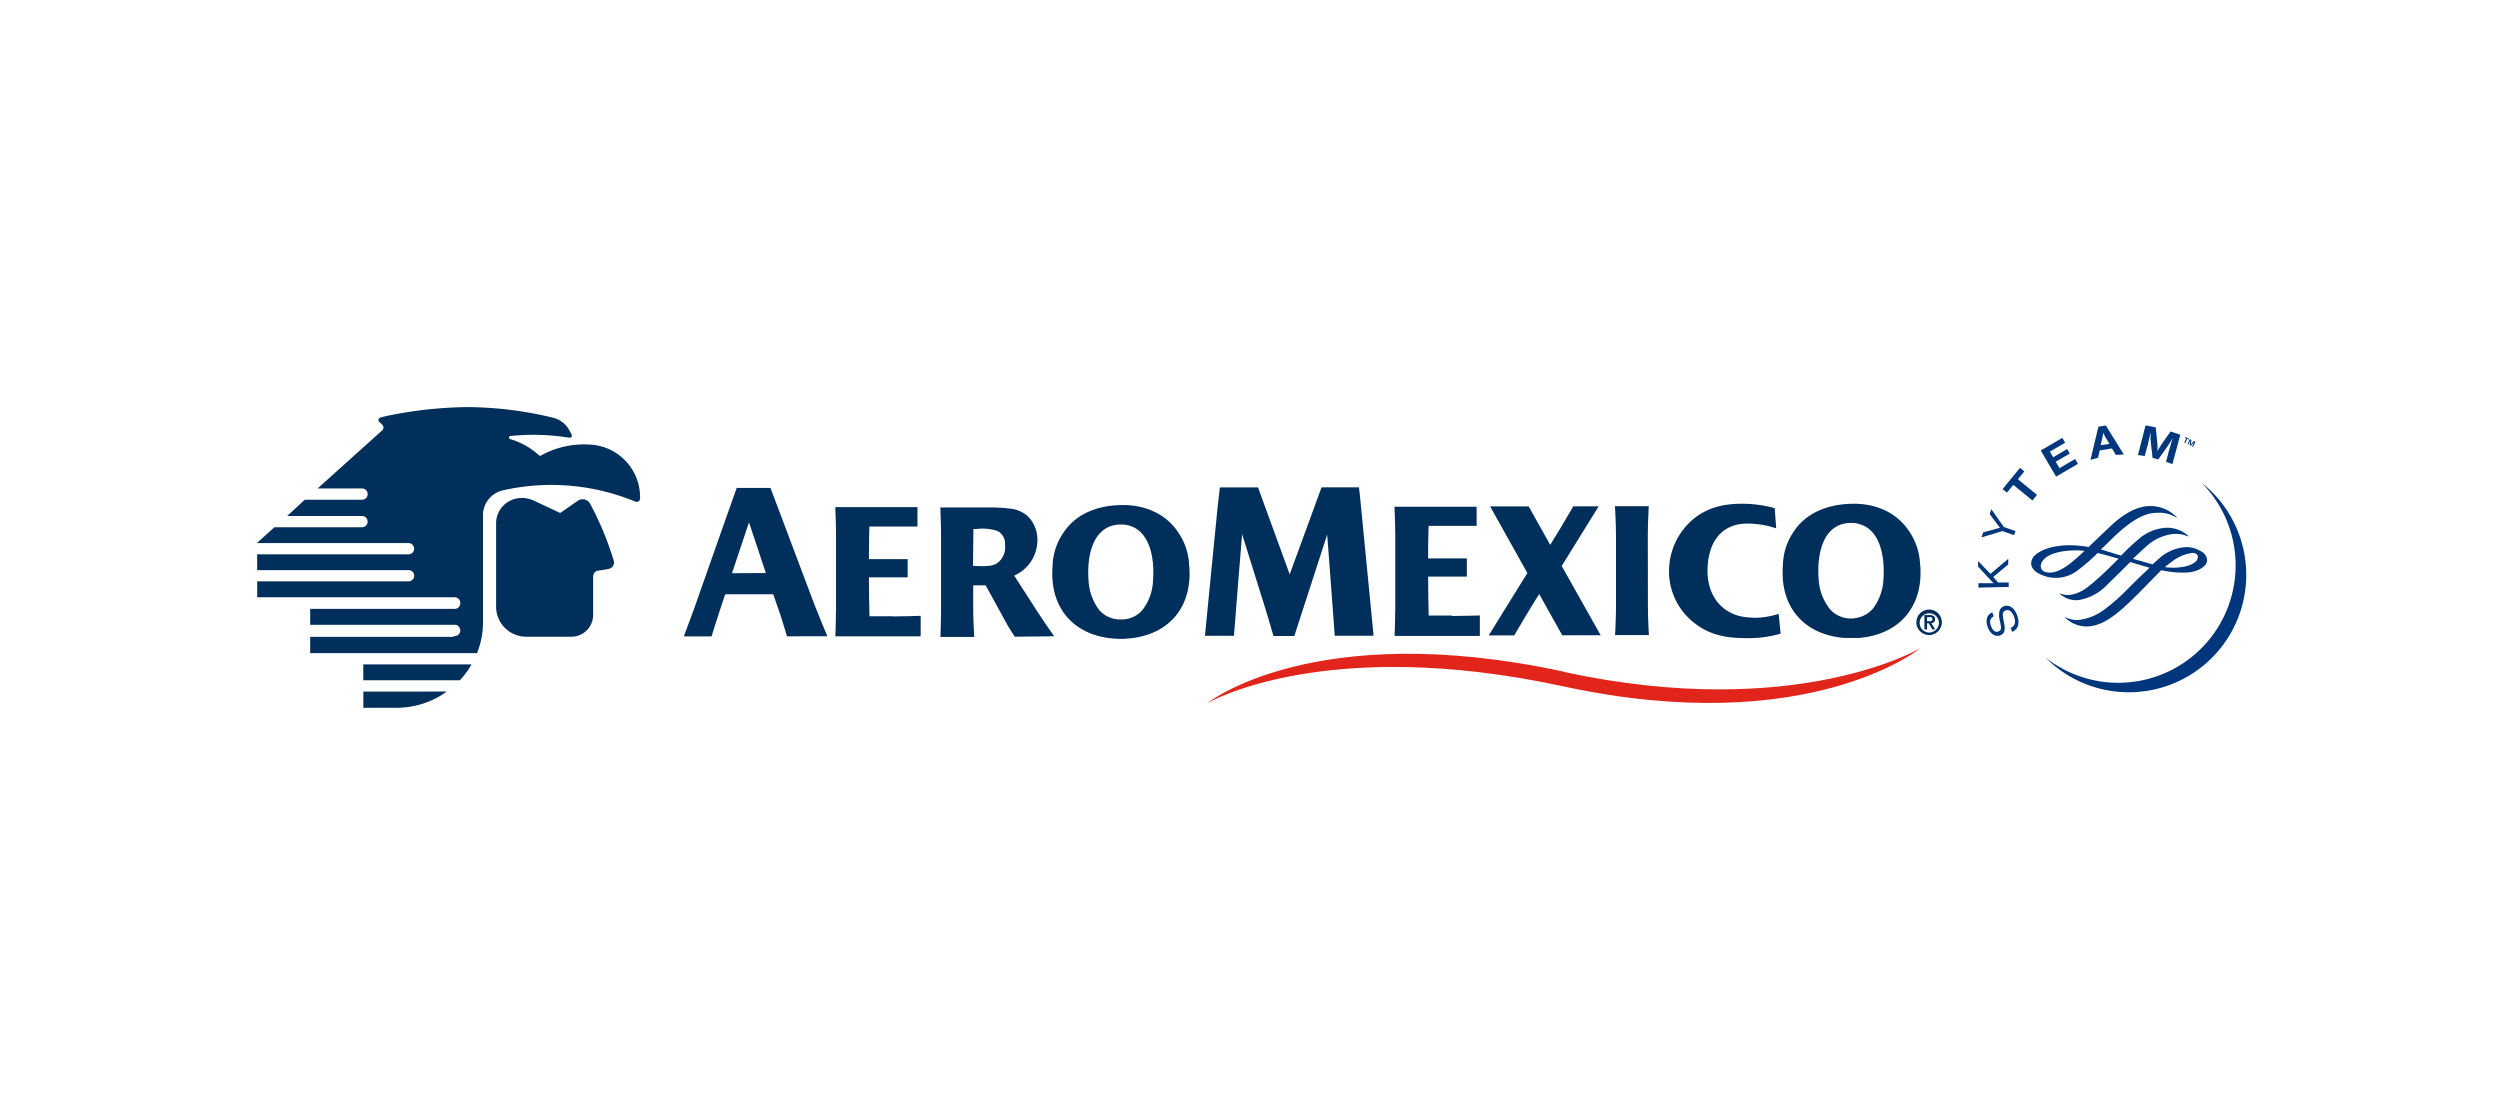 <svg id="Layer_1" data-name="Layer 1" xmlns="http://www.w3.org/2000/svg" viewBox="0 0 444 198"><defs><style>.cls-1{fill:#002f5b;}.cls-2{fill:#e1251b;}.cls-3{fill:#00377c;}</style></defs><path class="cls-1" d="M92.6,88.43A5.32,5.32,0,0,1,95,89l4.49,2.11L102.53,89a1.51,1.51,0,0,1,2.25.42A54.73,54.73,0,0,1,109,99.58a1.15,1.15,0,0,1-.76,1.42,18.41,18.41,0,0,1-1.9.33c-1.06.12-1,1-1,1.5s0,4.93,0,6.4a3.87,3.87,0,0,1-4.06,3.85H93.44A5.35,5.35,0,0,1,88.11,108c0-1.73,0-13.83,0-15.19a4.49,4.49,0,0,1,4.49-4.36"/><path class="cls-1" d="M80.34,113.11l-25.25,0V116l29.63,0a14.76,14.76,0,0,0,1.06-5.23c0-.14,0-19,0-19a4.55,4.55,0,0,1,3.7-4.72,1.22,1.22,0,0,0,.26-.06,39,39,0,0,1,22.85,2c.92.43,1.13-.3,1.09-.6a9.36,9.36,0,0,0-9.15-9.44A15.72,15.72,0,0,0,96,80.94c-.08,0-.2,0-.31-.11a12.87,12.87,0,0,0-5-2.82.29.29,0,0,1,0-.58,39.93,39.93,0,0,1,10.31.29c.39.07.68-.17.52-.52s-.21-.4-.42-.81a4.51,4.51,0,0,0-2.86-2.2A65.92,65.92,0,0,0,83,72.3a73.64,73.64,0,0,0-14.34,1.58c-.39.09-.94.23-1,.24-.45.1-.56.53-.36.74s.46.42.62.62a.67.67,0,0,1-.09,1L56.41,86.75H64.3a1,1,0,0,1,1,1,1,1,0,0,1-1,1H54.13L51,91.64l13.3,0h.07a1,1,0,0,1,.92,1,1,1,0,0,1-.92,1h-.08l-15.56,0-3.11,2.81,26.84,0h.09a1,1,0,0,1,1,1,1,1,0,0,1-.93,1h-.07l-26.88,0v2.8l26.81,0h.08a1,1,0,0,1,0,2h-.07l-26.81,0v2.83l35,0h.07a1,1,0,0,1,1,1.06,1,1,0,0,1-1,1h-.06l-25.6,0v2.82l25.24,0h.53c.48,0,.89.57.89,1a1,1,0,0,1-.9,1Z"/><path class="cls-1" d="M64.53,122.83v2.87h6a15.18,15.18,0,0,0,8.82-2.88Z"/><path class="cls-1" d="M64.52,118v2.81l17.15,0A14.76,14.76,0,0,0,83.74,118Z"/><path class="cls-1" d="M341,100.28s0-.1,0-.15a11.2,11.2,0,0,0-1.86-5.66c-2.12-3.32-5.85-5.12-10.33-5s-8.22,1.75-10.34,5.08a10.9,10.9,0,0,0-1.82,5.66.78.78,0,0,0,0,.16c-.61,7.31,3.66,12.35,10.92,12.93.44,0,.87,0,1.29,0s.84,0,1.27,0c7.26-.59,11.52-5.65,10.9-13m-11.62,9.54-.56,0-.56,0a5.19,5.19,0,0,1-2.68-1.06,5.41,5.41,0,0,1-.64-.63A9.38,9.38,0,0,1,323,103c-.34-4,.45-9.73,5.31-10.12.12,0,.24,0,.36,0h.12a2.07,2.07,0,0,1,.35,0c4.86.38,5.67,6.15,5.35,10.11a9.2,9.2,0,0,1-1.86,5.1,7.52,7.52,0,0,1-.64.63,5.1,5.1,0,0,1-2.68,1.07"/><path class="cls-1" d="M292.65,94.9c0-1.81.17-5,.17-5h-6s.18,3.18.18,5v13c0,1.81-.16,4.89-.16,4.89h6s-.17-3.08-.17-4.9Z"/><path class="cls-1" d="M257.88,109.32l-4.14,0c-.07-2.31-.1-4.53-.1-6.55v-.31h0v-.06h6.87V99.17h-6.88c0-3.49.09-5.78.09-5.78l8.53,0V90c-5.95,0-14.59,0-14.59,0s.14,3.16.14,5l0,13c0,1.66-.1,4.47-.12,4.94l15.14,0,0-3.64s-3,.1-5,.1"/><path class="cls-1" d="M158.57,109.45h-4.15c-.06-2.3-.09-4.53-.1-6.55v-.31h0v-.06h6.88V99.3h-6.88c0-3.5.08-5.79.08-5.79h8.54V90.07c-6,0-14.59,0-14.59,0s.13,3.16.13,5l0,13c0,1.66-.1,4.48-.12,4.94l15.15,0v-3.64s-3,.11-5,.11"/><path class="cls-1" d="M277.36,100.52l6.56-10.6h-4.56l0,.1c-1.38,2.38-3.1,5.27-3.78,6.32l-.26.43-3.83-6.84h-6.85l6.62,11.84-6.86,11.07h4.53c2.92-5,4.43-7.34,4.43-7.34l4.09,7.32h6.83Z"/><path class="cls-1" d="M311.26,109.68c-5.31,0-8.17-3.88-8-8.68.12-4.18,2-7.74,6.58-8a16,16,0,0,1,5.61.83l-.26-3.58a21.39,21.39,0,0,0-5-.77c-3.78-.14-7.19.59-9.91,3.11a12.08,12.08,0,0,0-3.86,8.73,11.55,11.55,0,0,0,4.2,9.08c2.85,2.39,5.9,2.93,9.52,2.93a20,20,0,0,0,6.1-.8l-.35-3.51a14.24,14.24,0,0,1-4.56.7"/><path class="cls-1" d="M234.71,86.55l6.64,0,.18,1.53c1.5,15.31,2.42,24.83,2.42,24.83h-6.9l-.7-9.48-.64-8.48-5.84,18h-3.7s-1.86-6.38-2.2-7.28L220.6,94.87s-.5,6-.7,8.57c-.39,5.14-.75,9.48-.75,9.48H214s2.09-21.43,2.24-22.74.41-3.62.41-3.62h6.77L229.05,102Z"/><path class="cls-1" d="M211.19,100.47s0-.1,0-.15a11,11,0,0,0-1.84-5.62c-2.12-3.32-5.83-5.1-10.3-5s-8.17,1.73-10.29,5.06a10.94,10.94,0,0,0-1.82,5.63s0,.09,0,.14c-.6,7.29,3.64,12.32,10.87,12.88a11.3,11.3,0,0,0,1.28.05,8.86,8.86,0,0,0,1.26-.06c7.24-.57,11.48-5.61,10.86-12.9M199.63,110l-.57,0a5.43,5.43,0,0,1-.56,0,5,5,0,0,1-2.66-1.06,4.58,4.58,0,0,1-.63-.62,9.34,9.34,0,0,1-1.87-5.08c-.34-3.94.45-9.69,5.29-10.08l.35,0h.13l.35,0c4.84.38,5.64,6.12,5.31,10.07a9.08,9.08,0,0,1-1.85,5.08,5.22,5.22,0,0,1-.63.62,5,5,0,0,1-2.66,1.07"/><path class="cls-1" d="M146.94,113c-.2-.48-1.43-3.39-2.34-5.74l-7.76-20.6h-6s-1.71,4.83-2,5.63l-5.63,16c-.74,2-1.76,4.73-1.76,4.73h4.92s1.39-4.45,1.68-5.25l.75-2.23h8.53l1.17,3.39c.24.63,1.25,4,1.27,4.08ZM130,101.8l2.86-8.54.16-.49,3,9Z"/><path class="cls-1" d="M187.23,113c-1.43-2-2-2.89-3-4.39l-4.11-6.38a6.88,6.88,0,0,0,4.11-6,5.91,5.91,0,0,0-1.66-4.52,5.59,5.59,0,0,0-3.32-1.39c-1.1-.14-1.9-.15-2.55-.2H167s.13,3.17.13,5v13c0,1.81-.11,5-.11,5h6s-.18-3.17-.18-5l0-4.17,2.21,0,3.78,6.89c.5.88,1.23,2,1.41,2.24Zm-10.54-12.78c-.88.46-2.89.33-3.89.27l.08-6.54.55,0a8.64,8.64,0,0,1,3.7.34,2.45,2.45,0,0,1,1.35,2.42,3.42,3.42,0,0,1-1.79,3.55"/><path class="cls-1" d="M340.35,110.52a2.26,2.26,0,1,1,2.26,2.26,2.26,2.26,0,0,1-2.26-2.26m4,0a1.71,1.71,0,1,0-1.71,1.82,1.74,1.74,0,0,0,1.71-1.82m-2.58-1.29h.95c.61,0,.94.22.94.75a.62.62,0,0,1-.66.68l.69,1.12h-.5l-.65-1.09h-.29v1.09h-.47Zm.48,1.1h.42c.28,0,.52,0,.52-.38s-.28-.34-.52-.34h-.42Z"/><path class="cls-2" d="M277.73,119.29c-44.43-9.61-63.36,5.62-63.36,5.62s20.66-12.26,63.34-3c43.54,9.4,63.34-6.79,63.34-6.79s-22.09,13.13-63.32,4.21"/><path class="cls-3" d="M388.27,77.87l-.26-.12.07-.14.7.31-.06.15-.27-.12-.34.77-.18-.09Z"/><path class="cls-3" d="M388.92,78l.28.13-.11.78h0l.54-.58.29.14-.44.9-.17-.09.36-.74h0l-.6.63-.18-.09.12-.85h0l-.36.73-.17-.08Z"/><path class="cls-3" d="M391,85.73l0,0a20.85,20.85,0,0,1-27.72,31.05l0,0A20.85,20.85,0,1,0,391,85.73Z"/><path class="cls-3" d="M354.09,109.45c-.66.36-.82.92-.47,1.78s.8,1.13,1.32.91.5-.53.32-1.47l-.07-.36a3.8,3.8,0,0,1-.09-1.73,1.19,1.19,0,0,1,.76-.89c.94-.38,1.83.2,2.36,1.53s.27,2.52-.85,3l-.28-.7c.78-.34,1-1.07.56-2.11-.35-.85-.89-1.23-1.45-1s-.57.61-.4,1.58l.07.4.06.36A2.84,2.84,0,0,1,356,112a1.14,1.14,0,0,1-.72.82c-.89.35-1.74-.17-2.22-1.36s-.24-2.26.76-2.71Z"/><path class="cls-3" d="M353.5,101.92l3.16-2.67,0,1L354,102.46l.87,1,1.88,0,0,.78-5.38.12,0-.78,2.12,0h.57l-.19-.19-.18-.19-2.38-2.57,0-1Z"/><path class="cls-3" d="M355.88,93.59l2.07.73-.26.73-2.07-.73-3.71,1.12.31-.89,2.31-.64.28-.08.39-.09c-.18-.22-.22-.27-.41-.53l-1.43-1.93.3-.84Z"/><path class="cls-3" d="M359.52,83.72l-1.14,1.39,3.39,2.78-.81,1-3.4-2.78-1.13,1.38-.76-.63,3.08-3.77Z"/><path class="cls-3" d="M366.77,78.62l-2.71,1.59.58,1,2.49-1.46.46.8L365.1,82l.67,1.14,2.77-1.62.5.86-3.88,2.27L362.44,80l3.83-2.23Z"/><path class="cls-3" d="M377.18,80.71l-1.4.09-.7-1.16-2.17.35-.3,1.32-1.34.35,1.41-5.88,1.32-.21Zm-3.08-2.77a7.79,7.79,0,0,1-.57-1.09,10.78,10.78,0,0,1-.23,1.22l-.23,1,1.57-.24Z"/><path class="cls-3" d="M385.82,82.44,384.69,82l.43-1.6c0-.18.11-.44.21-.77s.16-.59.22-.79l.21-.67.13-.38c-.32.54-.44.73-.74,1.17-.12.2-.23.36-.32.49l-1.53,2.14-1-.26L382,78.76c0-.13,0-.32-.05-.57s0-.59,0-.77,0-.36,0-.65l-.14.64c-.16.71-.23,1-.44,1.87L380.89,81l-1.19-.19,1.35-5.26,1.81.35.25,2.49a10.14,10.14,0,0,1,.05,1.77,7.2,7.2,0,0,1,.51-.9l.41-.63,1.42-2,1.72.58Z"/><path class="cls-3" d="M375.54,92.79c-.65.57-1.94,1.81-3.19,3l-1.42,1.36a18.25,18.25,0,0,0-3.46-.31c-2.63,0-5,.72-6.12,1.83a2,2,0,0,0-.61,1.39c0,1.26,1.48,1.9,1.92,2.07a6.3,6.3,0,0,0,6.33-.83,34.68,34.68,0,0,0,3.56-3.08c.82.19,1.76.44,2.77.74l.93.27c-1.2,1.18-2.44,2.43-3.59,3.45l-.09.07c-1.6,1.41-2.75,2.43-4.42,2.8a3.36,3.36,0,0,1-2.28-.16s-.06.06-.06.06a4.27,4.27,0,0,0,3.45,1.11,9.07,9.07,0,0,0,5-2.73l2.39-2.34,1.67-1.67s3.38,1,3.38,1h.07s-2.1,2-2.1,2l-1.8,1.79a36.35,36.35,0,0,1-3.91,3.48,9.57,9.57,0,0,1-4.65,2,4.59,4.59,0,0,1-2.54-.49.13.13,0,0,0-.09,0,5.45,5.45,0,0,0,3.95,1.66c2.16-.06,4.09-1.11,7.08-3.85,1.36-1.26,2.72-2.66,3.91-3.89l2.23-2.26a16.83,16.83,0,0,0,4.21.43c2.11,0,3.91-1.05,3.93-2.2a1.9,1.9,0,0,0-1.1-1.58,4.88,4.88,0,0,0-2.59-.75,7.82,7.82,0,0,0-4.89,2.07l-1.12,1s-.41-.12-.41-.12l-3.09-.87c.91-.84,1.69-1.58,2.39-2.2a8.44,8.44,0,0,1,4.66-2.19,5.29,5.29,0,0,1,2.76.42s.06-.07.06-.07a5.56,5.56,0,0,0-3.92-1.47,8.09,8.09,0,0,0-4.9,2,42.18,42.18,0,0,0-3.14,2.95l-1.56-.48-.38-.12-1.64-.5s.93-.88.93-.88c1.11-1.09,2.16-2.12,3-2.8,3-2.5,4.83-2.83,6.13-2.83a5.63,5.63,0,0,1,3.36.87s.06-.06.06-.06a6.43,6.43,0,0,0-4.93-2C379.83,89.92,377.66,90.94,375.54,92.79Zm-11.66,8.9c-1-.06-1.44-.46-1.44-1.19,0-.11.07-2.46,5.46-2.73a13.2,13.2,0,0,1,2.35.07,6.64,6.64,0,0,0-.61.53l-.34.3C368,99.85,365.82,101.82,363.88,101.69Zm21.81-1.91a7.47,7.47,0,0,1,3.65-1.58c.48,0,1,.17,1,.75s-.57,1.11-1.7,1.51a10,10,0,0,1-4.14.26A11.21,11.21,0,0,1,385.69,99.78Z"/></svg>